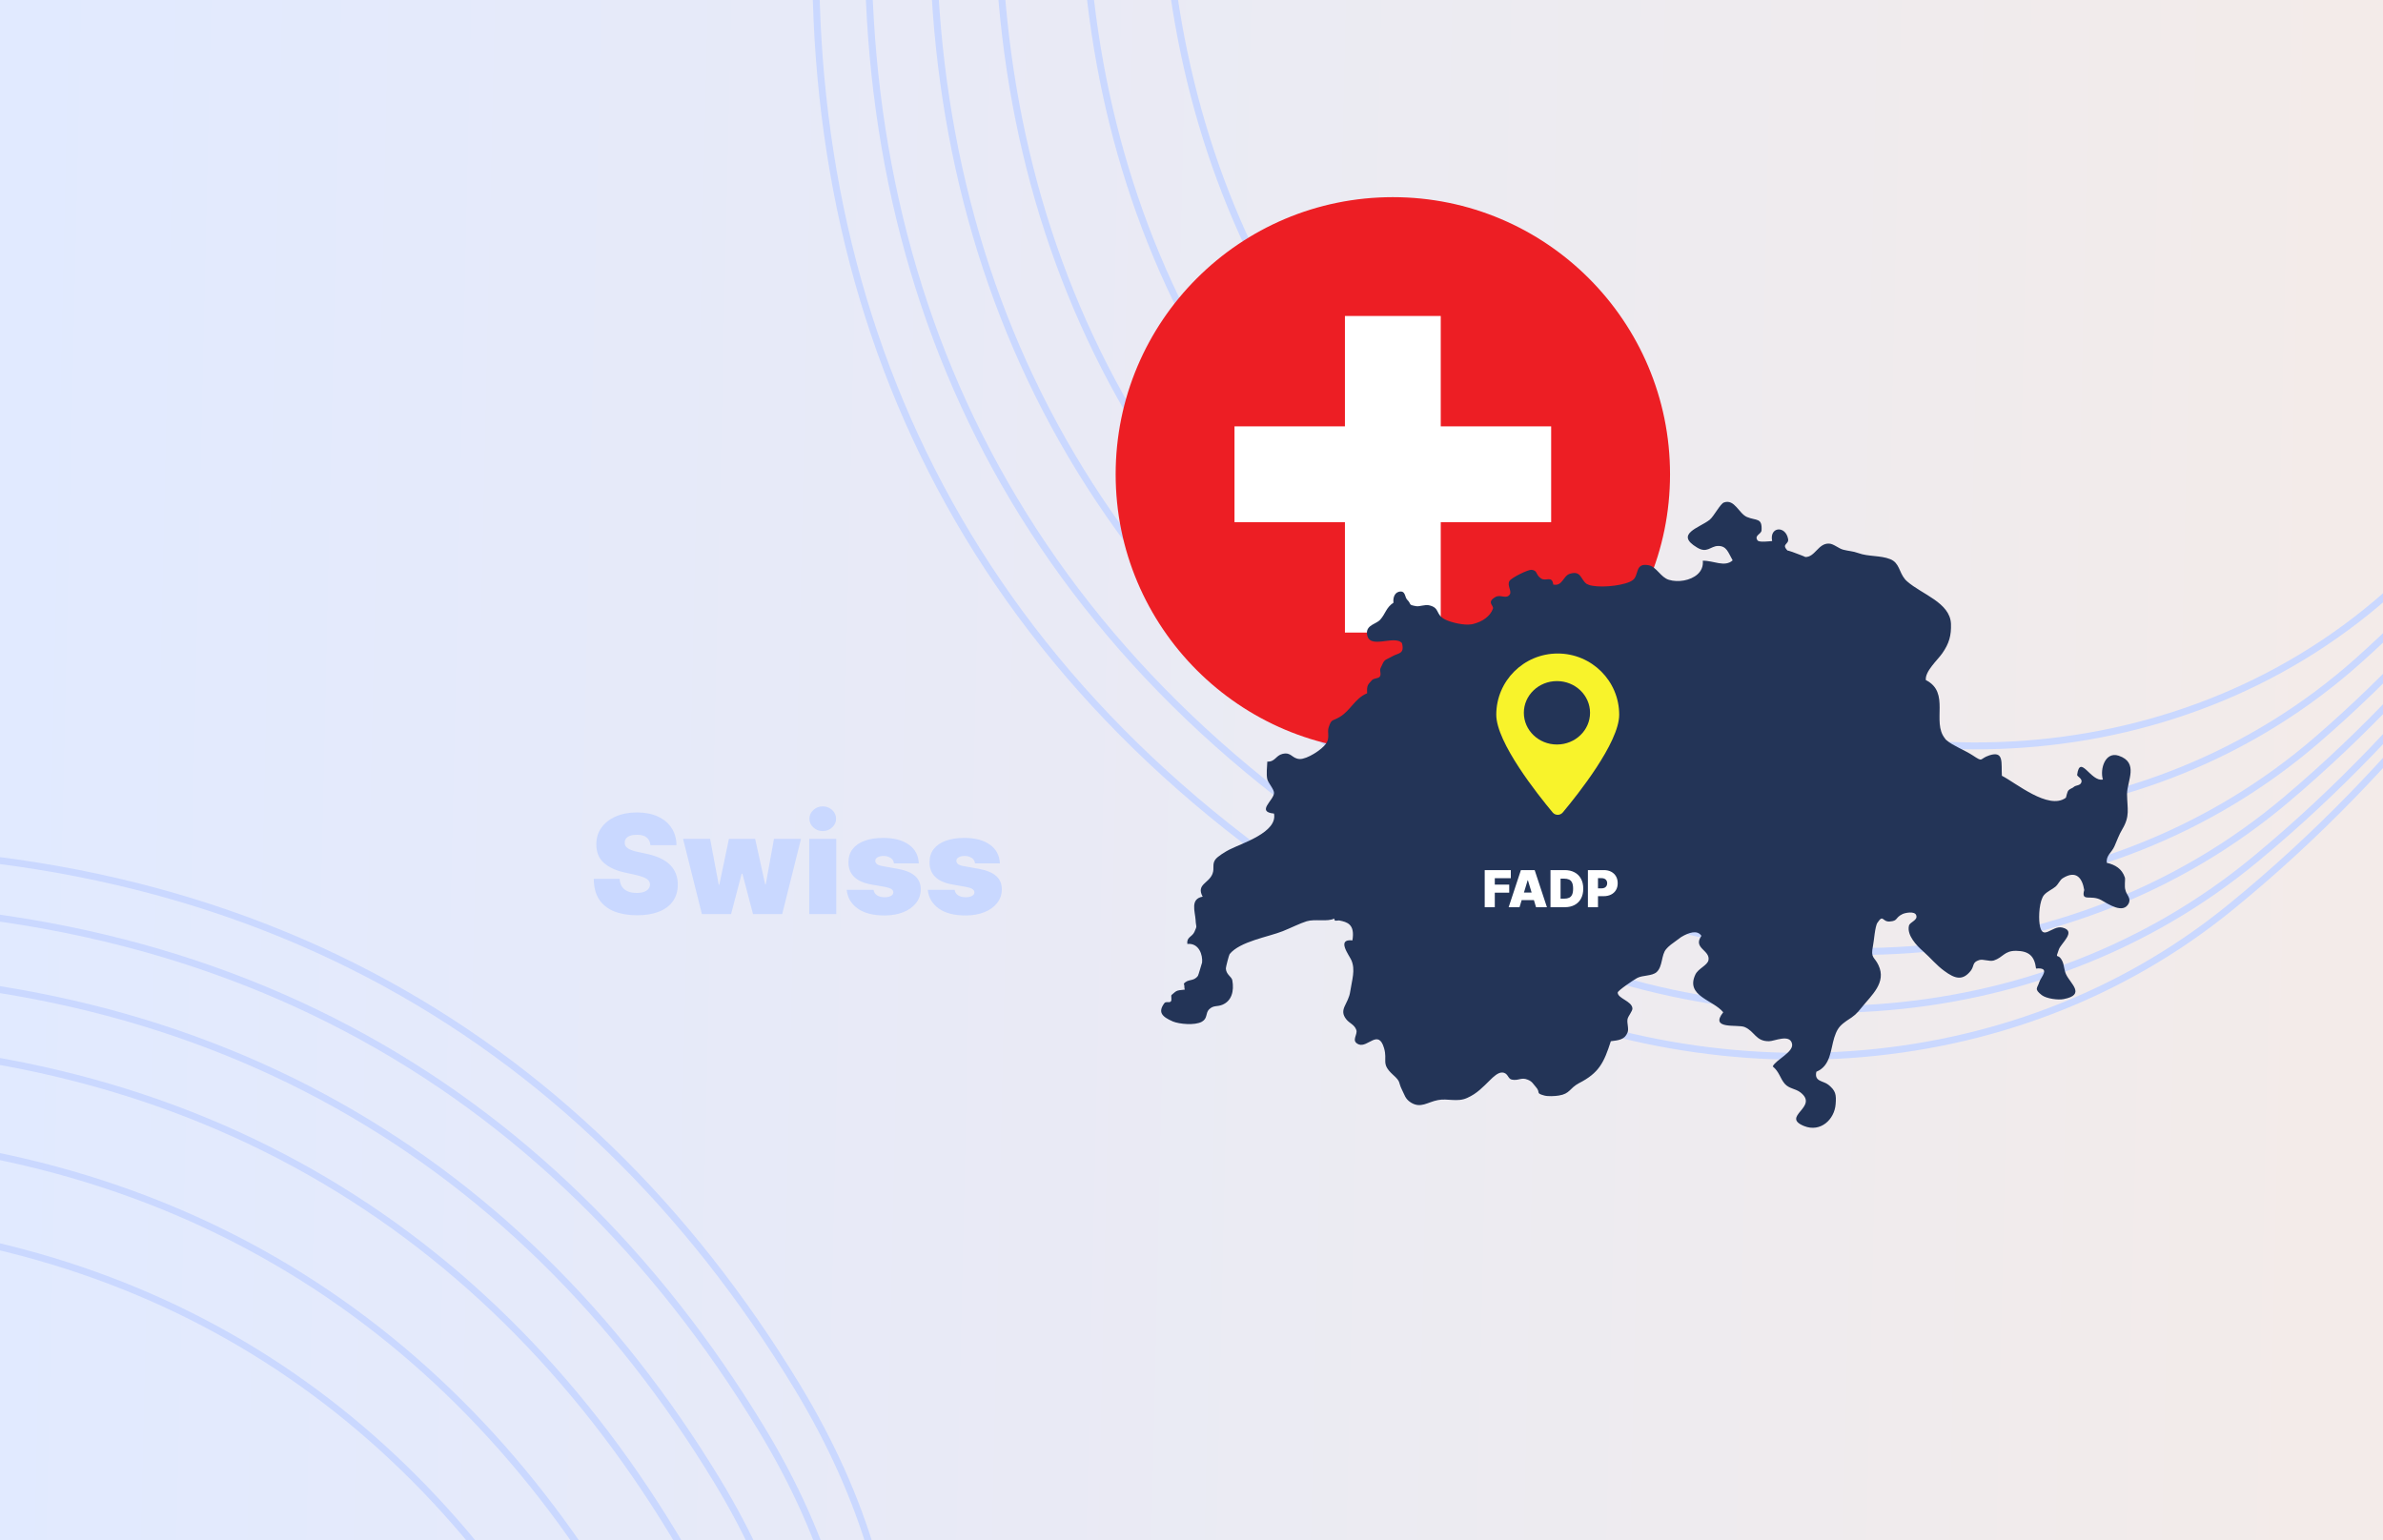 <svg width="1728" height="1117" viewBox="0 0 1728 1117" fill="none" xmlns="http://www.w3.org/2000/svg">
<rect x="0" y="0" width="1728" height="1117" fill="#808080" stroke="none"/>
<g clip-path="url(#clip0_3049_1539)">
<rect width="1728" height="1117" fill="url(#paint0_linear_3049_1539)"/>
<path d="M2101.5 26.981C2047.23 82.558 2000.02 159.626 1947.77 244.926C1933.09 268.889 1918.01 293.502 1902.27 318.47C1830.14 432.874 1743.8 555.162 1617.2 658.19C1457.92 787.815 1231.38 798.284 1049.41 702.587C733.174 536.29 591.5 274.719 591.5 -28C591.5 -219.908 681.376 -345.359 820.302 -422.982C959.413 -500.707 1147.79 -530.5 1344.5 -530.5C1541.07 -530.5 1730.42 -486.756 1870.55 -395.072C2010.32 -303.617 2101.18 -164.447 2101.5 26.981Z" stroke="#CAD8FF" stroke-width="5"/>
<path d="M2101.5 12.863C2048.59 67.046 2002.57 142.171 1951.64 225.309C1937.87 247.78 1923.75 270.836 1909.03 294.222C1839.52 404.687 1756.61 522.922 1635.51 623.127C1477.32 754.029 1250.23 764.706 1068.95 667.758C765.538 505.494 629.5 252.15 629.5 -40.709C629.5 -227.763 717.108 -350.036 852.531 -425.695C988.139 -501.457 1171.78 -530.5 1363.55 -530.5C1555.18 -530.5 1739.77 -487.859 1876.37 -398.491C2012.62 -309.351 2101.18 -173.711 2101.5 12.863Z" stroke="#CAD8FF" stroke-width="5"/>
<path d="M2101.5 -4.578C2050.28 47.883 2005.72 120.607 1956.42 201.075C1943.79 221.701 1930.84 242.835 1917.39 264.268C1851.11 369.862 1772.41 483.076 1658.06 579.758C1501.3 712.312 1273.32 723.204 1092.99 624.563C805.526 467.317 676.5 224.197 676.5 -56.409C676.5 -237.466 761.302 -355.814 892.393 -429.048C1023.67 -502.384 1201.45 -530.5 1387.11 -530.5C1572.63 -530.5 1751.33 -489.221 1883.57 -402.713C2015.45 -316.435 2101.18 -185.155 2101.5 -4.578Z" stroke="#CAD8FF" stroke-width="5"/>
<path d="M2101.5 -22.018C2051.96 28.72 2008.88 99.043 1961.21 176.839C1949.71 195.614 1937.94 214.824 1925.75 234.299C1862.7 335.014 1788.18 443.187 1680.55 536.302C1525.31 670.593 1296.43 681.767 1117.14 581.312C845.544 429.135 723.5 196.245 723.5 -72.108C723.5 -247.169 805.496 -361.592 932.255 -432.4C1059.2 -503.311 1231.12 -530.5 1410.67 -530.5C1590.09 -530.5 1762.9 -490.583 1890.77 -406.936C2018.29 -323.519 2101.18 -196.599 2101.5 -22.018Z" stroke="#CAD8FF" stroke-width="5"/>
<path d="M2101.5 -44.856C2054.19 3.625 2013.04 70.803 1967.53 145.099C1957.54 161.41 1947.34 178.065 1936.81 194.94C1878.03 289.212 1809.02 390.718 1710.2 479.072C1557.16 615.891 1326.89 627.608 1149.11 524.481C898.362 379.024 785.5 159.587 785.5 -92.667C785.5 -259.875 863.796 -369.159 984.84 -436.79C1106.07 -504.524 1270.26 -530.5 1441.76 -530.5C1613.11 -530.5 1778.15 -492.366 1900.27 -412.466C2022.03 -332.795 2101.18 -211.585 2101.5 -44.856Z" stroke="#CAD8FF" stroke-width="5"/>
<path d="M2101.5 -66.449C2056.27 -20.101 2016.93 44.102 1973.44 115.088C1964.86 129.1 1956.11 143.376 1947.12 157.831C1892.28 246.045 1828.37 341.255 1737.63 425.037C1586.86 564.239 1355.22 576.457 1179.12 470.639C947.798 331.638 843.5 124.933 843.5 -112.104C843.5 -271.888 918.334 -376.313 1034.03 -440.941C1149.91 -505.671 1306.87 -530.5 1470.83 -530.5C1634.65 -530.5 1792.42 -494.052 1909.15 -417.695C2025.53 -341.566 2101.18 -225.753 2101.5 -66.449Z" stroke="#CAD8FF" stroke-width="5"/>
<path d="M-741.638 1741.72C-724.057 1666.05 -723.661 1575.68 -723.222 1475.65C-723.099 1447.54 -722.972 1418.68 -722.461 1389.17C-720.115 1253.94 -709.714 1104.61 -654.901 950.866C-585.937 757.431 -397.672 630.998 -192.45 618.446C164.175 596.635 420.96 746.811 577.95 1005.64C677.473 1169.73 665.687 1323.6 587.158 1462.01C508.524 1600.61 362.91 1723.78 194.719 1825.79C26.649 1927.73 -157.936 1988.53 -325.294 1982.81C-492.235 1977.1 -642.089 1905.22 -741.638 1741.72Z" stroke="#CAD8FF" stroke-width="5"/>
<path d="M-734.318 1753.79C-717.179 1680.02 -716.79 1591.92 -716.359 1494.42C-716.242 1468.07 -716.122 1441.03 -715.668 1413.41C-713.523 1282.91 -703.946 1138.82 -652.372 990.34C-585 796.377 -396.375 669.482 -191.101 658.362C152.473 639.75 400.172 785.814 552.049 1036.21C649.055 1196.15 637.56 1346.13 561.007 1481.05C484.351 1616.15 342.398 1736.22 178.429 1835.67C14.582 1935.05 -165.36 1994.32 -328.501 1988.75C-491.223 1983.19 -637.286 1913.14 -734.318 1753.79Z" stroke="#CAD8FF" stroke-width="5"/>
<path d="M-725.275 1768.7C-708.685 1697.28 -708.305 1611.99 -707.885 1517.63C-707.777 1493.44 -707.667 1468.65 -707.28 1443.35C-705.375 1318.7 -696.793 1181.08 -649.167 1039.12C-583.87 844.481 -394.596 716.94 -189.257 707.762C138.079 693.13 374.481 834.089 520.003 1074.01C613.899 1228.82 602.768 1373.99 528.661 1504.59C454.451 1635.37 317.028 1751.61 158.281 1847.89C-0.343 1944.1 -174.542 2001.48 -332.468 1996.09C-489.977 1990.72 -631.353 1922.93 -725.275 1768.7Z" stroke="#CAD8FF" stroke-width="5"/>
<path d="M-716.228 1783.61C-700.186 1714.54 -699.817 1632.07 -699.408 1540.83C-699.309 1518.81 -699.208 1496.29 -698.884 1473.31C-697.208 1354.5 -689.593 1223.37 -645.851 1087.93C-582.765 892.606 -392.862 764.354 -187.475 757.267C123.667 746.53 348.793 882.363 487.961 1111.81C578.748 1261.49 567.979 1401.85 496.319 1528.13C424.555 1654.59 291.662 1766.99 138.138 1860.11C-15.265 1953.15 -183.721 2008.64 -336.432 2003.44C-488.726 1998.25 -625.416 1932.71 -716.228 1783.61Z" stroke="#CAD8FF" stroke-width="5"/>
<path d="M-704.385 1803.14C-689.075 1737.15 -688.73 1658.37 -688.349 1571.25C-688.265 1552.12 -688.18 1532.59 -687.934 1512.7C-686.56 1401.61 -680.202 1279.04 -641.524 1152.24C-581.629 955.894 -390.822 826.459 -185.336 822.438C104.493 816.767 314.792 945.859 445.611 1161.54C532.326 1304.51 522.056 1438.55 453.635 1559.15C385.11 1679.93 258.196 1787.29 111.561 1876.23C-34.951 1965.1 -195.839 2018.08 -341.686 2013.09C-487.115 2008.12 -617.645 1945.53 -704.385 1803.14Z" stroke="#CAD8FF" stroke-width="5"/>
<path d="M-693.186 1821.6C-678.549 1758.52 -678.212 1683.22 -677.838 1599.97C-677.764 1583.54 -677.689 1566.8 -677.503 1549.78C-676.363 1445.91 -671.09 1331.36 -636.953 1212.67C-580.233 1015.46 -388.518 884.887 -183.073 884.037C86.8 882.921 283.174 1005.57 406.102 1208.24C488.966 1344.86 479.136 1472.95 413.729 1588.21C348.218 1703.65 226.892 1806.28 86.701 1891.31C-53.366 1976.27 -207.164 2026.92 -346.57 2022.17C-485.558 2017.43 -610.296 1957.64 -693.186 1821.6Z" stroke="#CAD8FF" stroke-width="5"/>
<path d="M1211 344C1211 455.008 1121.01 545 1010 545C898.992 545 809 455.008 809 344C809 232.992 898.992 143 1010 143C1121.01 143 1211 232.992 1211 344Z" fill="#ED1E24"/>
<path d="M1124.8 309.244H1044.74V229.185H975.253V309.244H895.18V378.731H975.253V458.804H1044.74V378.731H1124.8V309.244Z" fill="white"/>
<path d="M1540.84 636.517C1538.71 630.09 1533.85 627.232 1527.73 625.811C1527.02 620.512 1531.29 618.38 1533.28 613.807C1535.14 609.667 1536.42 605.666 1538.99 601.386C1544.69 591.808 1542.54 586.818 1542.4 575.958C1542.4 566.395 1551.25 553.109 1536.28 548.104C1526.59 544.968 1522.6 557.682 1524.88 565.391C1516.19 567.384 1508.35 546.543 1506.21 561.961C1506.07 563.243 1510.06 564.526 1509.34 567.245C1508.63 569.964 1505.35 569.392 1503.93 570.674C1502.94 571.678 1501.23 571.956 1500.08 573.1C1498.8 574.243 1498.38 578.383 1497.95 578.677C1485.41 587.807 1461.61 567.677 1451.64 562.672C1451.06 553.387 1453.35 544.396 1442.65 547.826C1434.83 550.39 1438.66 553.248 1430.4 547.826C1424.7 544.102 1416.01 540.827 1411.6 536.965C1411.03 536.533 1410.6 536.115 1410.32 535.544C1400.62 523.54 1414.45 502.267 1396.49 493.261C1395.78 486.973 1404.89 478.831 1408.32 473.981C1413.44 466.704 1415.02 460.834 1414.72 452.414C1414.01 436.996 1393.63 431.126 1382.95 421.702C1382.38 421.13 1381.82 420.713 1381.39 420.142C1376.96 414.858 1377.4 408.277 1370.7 405.574C1363.57 402.716 1354.88 403.859 1347.47 401.14C1343.62 399.719 1340.49 399.719 1336.64 398.714C1333.22 397.849 1329.66 394.42 1326.38 394.281C1318.4 393.848 1316.12 404.43 1308.85 403.998C1309.28 403.998 1308.28 403.565 1306.44 402.855C1302.59 401.279 1295.75 398.853 1296.31 399.425C1291.33 394.42 1297.45 394.991 1296.6 390.851C1294.75 380.995 1282.92 381.999 1285.05 392.427C1283.05 392.566 1275.79 393.57 1274.5 391.994C1271.8 388.286 1277.07 387.576 1277.36 384.718C1277.94 375.294 1273.65 377.859 1266.82 375.001C1260.97 372.575 1257.83 361.715 1250.15 364.434C1247.44 365.283 1242.88 374.429 1239.74 377.009C1232.34 382.864 1214.09 387.282 1230.62 397.139C1237.89 401.572 1240.31 396.134 1245.73 395.995C1252.14 395.856 1253.13 400.707 1256.41 406.423C1250.71 411.707 1242.17 406.423 1234.75 406.717C1235.18 410.857 1233.62 414.132 1230.91 416.558C1225.78 421.13 1216.79 422.567 1210.24 420.559C1204.25 418.844 1201.27 411.135 1195.56 409.992C1185.31 407.999 1188.73 417.129 1184.03 420.713C1179.33 424.421 1163.08 426.414 1154.66 424.854C1152.82 424.56 1151.39 423.989 1150.4 423.417C1145.97 419.987 1146.55 413.715 1138.43 416.141C1133.43 417.562 1133.15 425.425 1126.32 423.988C1125.45 417.129 1121.05 421.996 1117.47 419.57C1113.35 416.851 1115.2 413.715 1110.5 413.283C1107.93 413.143 1095.96 418.999 1094.54 421.424C1092.69 424.56 1096.38 428.7 1094.82 431.126C1092.55 434.555 1088.84 431.558 1085.42 432.563C1085.13 432.702 1084.71 432.841 1084.41 432.995C1077.58 436.996 1083.42 438.989 1082.56 441.554C1080.56 447.131 1074.73 450.993 1068.32 452.553C1067.74 452.692 1067.31 452.847 1066.75 452.847C1061.76 453.696 1052.64 451.564 1048.37 449.556C1040.39 445.848 1044.66 440.843 1036.11 438.989C1033.4 438.418 1029.27 439.993 1027.14 439.7C1020.58 438.557 1024 438.557 1020.29 434.849C1018.59 433.134 1019.3 427.851 1014.16 429.272C1010.89 430.276 1010.04 434.277 1010.47 437.135C1005.04 440.704 1004.76 445.122 1000.77 449.556C998.067 452.553 990.938 453.264 991.217 459.273C991.943 471.988 1010.89 460.123 1016.59 466.411C1018.73 474.413 1014.02 473.548 1009.74 475.973C1003.34 479.558 1004.33 477.549 1001.05 484.687C1000.2 486.556 1001.92 488.981 1000.48 490.835C999.35 492.256 996.072 491.839 994.789 493.4C992.222 496.397 990.938 496.69 991.371 502.839C991.217 502.839 991.217 502.978 991.077 502.978C982.526 506.547 979.248 515.399 971.563 519.971C965.857 523.401 965.579 521.115 963.429 527.68C962.3 531.11 964.434 535.111 961.728 539.112C958.589 543.824 947.765 550.684 942.492 550.529C936.647 550.251 936.508 545.246 929.951 546.821C925.111 547.965 924.678 552.676 918.972 552.398C918.833 556.384 918.122 561.39 918.972 565.252C919.684 567.955 923.828 572.389 923.828 575.108C923.828 580.391 910.576 588.811 923.828 590.093C926.534 603.673 900.741 611.521 891.479 616.233C888.912 617.515 882.927 621.083 881.211 623.524C878.799 627.093 880.793 629.657 879.216 633.798C876.51 640.796 867.248 641.368 872.088 650.374C862.98 651.935 866.536 660.941 866.969 667.229C867.248 673.084 868.392 670.797 866.103 675.942C864.402 679.65 860.274 679.65 860.985 684.655C869.536 683.79 872.242 692.796 871.67 698.219C871.67 697.925 868.964 707.504 868.67 707.782C865.392 712.216 861.696 709.636 858.418 713.498C859.129 714.919 858.557 716.356 859.129 717.777C852.573 718.349 853.145 718.642 849.573 721.639C848.862 722.211 850.006 725.208 849.016 726.351C847.872 727.633 845.444 726.073 844.3 727.633C839.599 734.06 842.305 737.351 850.578 740.919C855.14 742.773 866.397 743.916 871.531 741.058C875.799 738.633 874.082 734.925 876.649 732.206C879.928 728.931 882.494 730.352 886.345 728.777C893.04 726.073 895.035 718.92 893.612 711.072C893.18 708.353 889.051 706.932 888.912 702.359C888.912 701.355 891.185 692.642 891.618 692.07C899.025 682.786 919.977 679.511 930.23 675.37C935.642 673.223 942.77 669.654 947.471 668.218C953.455 666.364 962.579 668.789 967.573 666.225C967.28 668.789 969.986 667.368 971.269 667.646C976.836 668.789 982.681 670.226 980.686 682.075C968.857 680.793 978.258 692.642 979.959 696.504C982.959 703.502 980.392 710.64 979.109 719.075C977.825 728.359 970.419 732.067 976.264 739.343C978.691 742.356 982.109 743.067 983.531 747.068C984.676 750.497 979.403 755.055 985.232 757.496C991.789 760.199 999.489 746.064 1003.62 760.199C1006.32 769.345 1001.21 771.338 1009.9 779.34C1016.16 784.917 1013.73 784.624 1016.59 790.34C1018.59 794.202 1018.86 796.905 1022.99 799.624C1030.26 804.197 1035.12 799.331 1042.66 797.91C1049.65 796.473 1056.77 799.624 1063.89 796.334C1071.02 793.198 1075.29 788.486 1080.56 783.341C1082.71 781.194 1086.27 777.764 1089.27 777.919C1093.68 778.058 1093.26 782.476 1096.24 783.048C1101.08 784.052 1103.08 781.194 1107.64 783.048C1111.07 784.346 1111.63 786.06 1113.78 788.486C1117.47 792.626 1113.07 792.765 1119.9 794.619C1122.47 795.33 1127.74 795.052 1130.31 794.619C1138.57 793.337 1137.99 789.336 1144.98 785.628C1159.52 778.197 1163.08 770.766 1168.07 755.209C1173.76 754.483 1178.04 754.205 1180.18 748.922C1181.32 746.203 1179.61 742.062 1180.18 739.204C1180.61 736.918 1183.89 733.349 1183.73 731.356C1183.32 726.073 1173.05 724.204 1173.05 719.924C1173.05 718.503 1184.74 710.64 1187.15 709.357C1191.14 707.21 1197.85 708.075 1201.27 705.078C1205.83 700.922 1204.55 692.503 1208.24 688.363C1208.95 687.498 1210.1 686.354 1211.52 685.227L1219.08 679.65C1224.77 676.22 1230.91 674.366 1233.76 678.784C1227.34 687.791 1240.18 689.073 1238.89 696.365C1238.18 700.212 1231.33 702.498 1229.34 706.932C1222.07 722.489 1242.31 725.208 1249.58 734.214C1239.31 747.068 1260.12 742.773 1265.1 744.92C1272.51 748.057 1273.08 755.348 1282.78 755.209C1286.63 755.209 1297.75 749.771 1299.45 756.924C1301.01 763.057 1287.62 768.634 1285.48 773.485C1290.32 777.486 1290.76 782.059 1294.17 786.06C1297.45 789.768 1301.87 789.475 1305.57 792.333C1319.39 803.054 1290.89 809.759 1308.28 816.757C1320.1 821.469 1330.23 812.045 1331.08 800.907C1331.66 793.769 1331.08 791.05 1325.81 786.771C1322.1 783.774 1315.4 784.624 1317.12 777.347C1327.53 773.053 1327.37 761.342 1330.08 752.629C1331.66 747.778 1333.08 745.06 1336.64 742.201C1337.35 741.63 1338.06 741.058 1338.92 740.487C1344.91 736.64 1346.19 735.497 1350.04 730.63C1357.15 721.778 1368.13 712.648 1362.15 700.073C1359.15 693.646 1356.3 695.222 1358.16 686.076C1358.87 682.94 1359.58 671.786 1361.44 669.222C1365.71 662.795 1364.86 668.789 1370.27 668.372C1376.55 667.939 1373.98 665.653 1379.67 662.934C1381.53 662.084 1388.36 660.648 1389.5 663.799C1390.93 667.646 1384.8 668.65 1384.23 671.508C1382.67 678.228 1389.64 685.783 1394.78 690.217C1399.91 694.789 1404.33 700.212 1409.88 704.213C1417.59 709.929 1423.14 711.505 1428.98 704.213C1431.83 700.644 1429.83 698.08 1435.11 696.365C1437.95 695.361 1442.51 697.647 1445.79 696.643C1452.49 694.496 1453.35 689.506 1462.04 689.645C1471.17 689.784 1475.29 693.353 1476.42 702.498C1487.26 701.494 1480 708.647 1478.85 712.076C1477.43 716.788 1474.72 717.205 1480.57 721.778C1483.98 724.358 1492.54 725.501 1496.53 724.636C1512.62 721.5 1501.37 713.498 1498.23 706.793C1496.8 703.935 1496.8 699.934 1495.52 697.215C1492.24 690.356 1489.97 696.937 1492.95 688.641C1494.53 684.083 1506.07 675.37 1495.52 672.79C1487.97 670.936 1480.85 683.357 1478.99 670.226C1478.14 664.51 1478.85 653.078 1482.27 649.092C1484.56 646.512 1488.41 644.936 1490.54 643.082C1492.68 641.229 1493.68 638.232 1495.81 636.949C1505.49 630.94 1509.92 636.795 1511.34 645.508C1508.93 654.514 1516.04 648.659 1523.6 652.8C1528.58 655.519 1539.7 663.367 1543.69 655.086C1545.4 651.224 1541.83 648.798 1541.26 645.662C1540.27 643.082 1541.26 637.938 1540.84 636.517Z" fill="#233457"/>
<path d="M471.623 613C471.433 610.633 470.545 608.786 468.959 607.46C467.397 606.134 465.017 605.472 461.821 605.472C459.785 605.472 458.116 605.72 456.814 606.217C455.536 606.691 454.589 607.342 453.973 608.17C453.358 608.999 453.038 609.946 453.015 611.011C452.967 611.887 453.121 612.68 453.476 613.391C453.855 614.077 454.447 614.705 455.252 615.273C456.057 615.817 457.087 616.314 458.341 616.764C459.596 617.214 461.087 617.616 462.816 617.972L468.782 619.25C472.806 620.102 476.251 621.227 479.115 622.624C481.98 624.02 484.324 625.666 486.147 627.56C487.97 629.43 489.307 631.537 490.159 633.881C491.035 636.224 491.485 638.781 491.509 641.551C491.485 646.333 490.29 650.382 487.922 653.696C485.555 657.01 482.169 659.532 477.766 661.26C473.386 662.988 468.119 663.852 461.963 663.852C455.642 663.852 450.126 662.917 445.415 661.047C440.728 659.177 437.082 656.3 434.478 652.418C431.897 648.511 430.595 643.516 430.571 637.432H449.321C449.44 639.657 449.996 641.527 450.99 643.043C451.985 644.558 453.382 645.706 455.181 646.487C457.004 647.268 459.17 647.659 461.679 647.659C463.786 647.659 465.55 647.399 466.971 646.878C468.391 646.357 469.468 645.635 470.202 644.712C470.936 643.788 471.315 642.735 471.338 641.551C471.315 640.438 470.948 639.468 470.238 638.639C469.551 637.787 468.415 637.029 466.828 636.366C465.242 635.68 463.1 635.041 460.401 634.449L453.157 632.886C446.717 631.49 441.639 629.158 437.922 625.891C434.229 622.6 432.394 618.114 432.418 612.432C432.394 607.815 433.625 603.779 436.111 600.322C438.621 596.842 442.089 594.132 446.516 592.19C450.967 590.249 456.069 589.278 461.821 589.278C467.693 589.278 472.771 590.261 477.056 592.226C481.341 594.191 484.643 596.961 486.963 600.536C489.307 604.087 490.491 608.241 490.515 613H471.623ZM508.963 663L495.326 608.455H514.929L521.179 641.693H521.605L528.565 608.455H547.599L554.843 641.409H555.27L561.235 608.455H580.838L567.201 663H546.037L538.366 633.739H537.798L530.127 663H508.963ZM586.804 663V608.455H606.406V663H586.804ZM596.605 602.773C593.953 602.773 591.681 601.897 589.787 600.145C587.893 598.393 586.946 596.286 586.946 593.824C586.946 591.362 587.893 589.255 589.787 587.503C591.681 585.751 593.953 584.875 596.605 584.875C599.28 584.875 601.553 585.751 603.423 587.503C605.317 589.255 606.264 591.362 606.264 593.824C606.264 596.286 605.317 598.393 603.423 600.145C601.553 601.897 599.28 602.773 596.605 602.773ZM666.251 626.21H648.212C648.117 625.098 647.726 624.139 647.04 623.334C646.353 622.529 645.465 621.913 644.376 621.487C643.311 621.037 642.127 620.812 640.825 620.812C639.144 620.812 637.7 621.12 636.493 621.736C635.286 622.351 634.694 623.227 634.717 624.364C634.694 625.169 635.037 625.914 635.747 626.601C636.481 627.287 637.89 627.82 639.973 628.199L651.053 630.188C656.64 631.205 660.795 632.922 663.517 635.337C666.263 637.728 667.648 640.936 667.672 644.96C667.648 648.843 666.488 652.216 664.192 655.081C661.919 657.922 658.806 660.124 654.852 661.686C650.922 663.225 646.436 663.994 641.393 663.994C633.06 663.994 626.538 662.29 621.827 658.881C617.139 655.472 614.523 650.973 613.979 645.386H633.439C633.699 647.115 634.552 648.452 635.996 649.399C637.464 650.322 639.31 650.784 641.536 650.784C643.335 650.784 644.814 650.476 645.974 649.861C647.158 649.245 647.762 648.369 647.786 647.233C647.762 646.191 647.241 645.363 646.223 644.747C645.229 644.132 643.666 643.634 641.536 643.256L631.876 641.551C626.313 640.58 622.146 638.734 619.376 636.011C616.607 633.289 615.233 629.785 615.257 625.5C615.233 621.712 616.228 618.504 618.24 615.876C620.276 613.225 623.176 611.213 626.94 609.839C630.728 608.443 635.214 607.744 640.399 607.744C648.283 607.744 654.497 609.378 659.043 612.645C663.612 615.912 666.015 620.434 666.251 626.21ZM725.04 626.21H707.001C706.906 625.098 706.515 624.139 705.829 623.334C705.142 622.529 704.254 621.913 703.165 621.487C702.1 621.037 700.916 620.812 699.614 620.812C697.933 620.812 696.489 621.12 695.282 621.736C694.075 622.351 693.483 623.227 693.506 624.364C693.483 625.169 693.826 625.914 694.536 626.601C695.27 627.287 696.679 627.82 698.762 628.199L709.842 630.188C715.429 631.205 719.584 632.922 722.306 635.337C725.052 637.728 726.437 640.936 726.461 644.96C726.437 648.843 725.277 652.216 722.981 655.081C720.708 657.922 717.595 660.124 713.641 661.686C709.711 663.225 705.225 663.994 700.183 663.994C691.849 663.994 685.327 662.29 680.616 658.881C675.928 655.472 673.312 650.973 672.768 645.386H692.228C692.488 647.115 693.341 648.452 694.785 649.399C696.253 650.322 698.099 650.784 700.325 650.784C702.124 650.784 703.603 650.476 704.763 649.861C705.947 649.245 706.551 648.369 706.575 647.233C706.551 646.191 706.03 645.363 705.012 644.747C704.018 644.132 702.455 643.634 700.325 643.256L690.665 641.551C685.102 640.58 680.935 638.734 678.165 636.011C675.396 633.289 674.022 629.785 674.046 625.5C674.022 621.712 675.017 618.504 677.029 615.876C679.065 613.225 681.965 611.213 685.729 609.839C689.517 608.443 694.004 607.744 699.188 607.744C707.072 607.744 713.286 609.378 717.832 612.645C722.401 615.912 724.804 620.434 725.04 626.21Z" fill="#C9D8FF"/>
<path d="M1076.62 658V631.091H1095.54V636.977H1083.93V641.602H1094.39V647.489H1083.93V658H1076.62ZM1101.86 658H1093.98L1102.86 631.091H1112.84L1121.73 658H1113.84L1107.96 638.501H1107.75L1101.86 658ZM1100.39 647.384H1115.21V652.849H1100.39V647.384ZM1134.67 658H1124.32V631.091H1134.57C1137.33 631.091 1139.73 631.63 1141.74 632.707C1143.76 633.776 1145.32 635.317 1146.42 637.332C1147.52 639.338 1148.07 641.742 1148.07 644.545C1148.07 647.348 1147.53 649.757 1146.43 651.772C1145.34 653.778 1143.79 655.32 1141.78 656.397C1139.77 657.466 1137.4 658 1134.67 658ZM1131.62 651.798H1134.41C1135.74 651.798 1136.87 651.584 1137.81 651.154C1138.76 650.725 1139.48 649.985 1139.97 648.934C1140.47 647.883 1140.72 646.42 1140.72 644.545C1140.72 642.671 1140.46 641.208 1139.95 640.157C1139.45 639.106 1138.72 638.366 1137.75 637.936C1136.78 637.507 1135.6 637.293 1134.2 637.293H1131.62V651.798ZM1151.45 658V631.091H1163.07C1165.07 631.091 1166.81 631.485 1168.31 632.273C1169.81 633.062 1170.97 634.17 1171.81 635.598C1172.64 637.025 1173.05 638.694 1173.05 640.604C1173.05 642.531 1172.62 644.199 1171.77 645.61C1170.92 647.02 1169.72 648.106 1168.18 648.868C1166.65 649.63 1164.86 650.011 1162.81 650.011H1155.87V644.335H1161.33C1162.19 644.335 1162.92 644.186 1163.53 643.888C1164.14 643.582 1164.61 643.148 1164.93 642.588C1165.27 642.027 1165.43 641.366 1165.43 640.604C1165.43 639.833 1165.27 639.176 1164.93 638.633C1164.61 638.081 1164.14 637.661 1163.53 637.371C1162.92 637.074 1162.19 636.925 1161.33 636.925H1158.76V658H1151.45Z" fill="white"/>
<path d="M1174.14 518.398C1174.14 538.598 1143.89 576.541 1133.22 589.29C1131.31 591.57 1127.81 591.57 1125.9 589.29C1115.25 576.541 1085 538.598 1085 518.398C1085 493.879 1104.96 474 1129.56 474C1154.18 474 1174.14 493.879 1174.14 518.398Z" fill="#F8F32B"/>
<ellipse cx="1129" cy="517" rx="24" ry="23" fill="#233457"/>
</g>
<defs>
<linearGradient id="paint0_linear_3049_1539" x1="2.2267e-06" y1="520.5" x2="1696" y2="559" gradientUnits="userSpaceOnUse">
<stop stop-color="#E1EAFF"/>
<stop offset="1" stop-color="#F3EBE9"/>
</linearGradient>
<clipPath id="clip0_3049_1539">
<rect width="1728" height="1117" fill="white"/>
</clipPath>
</defs>
</svg>
